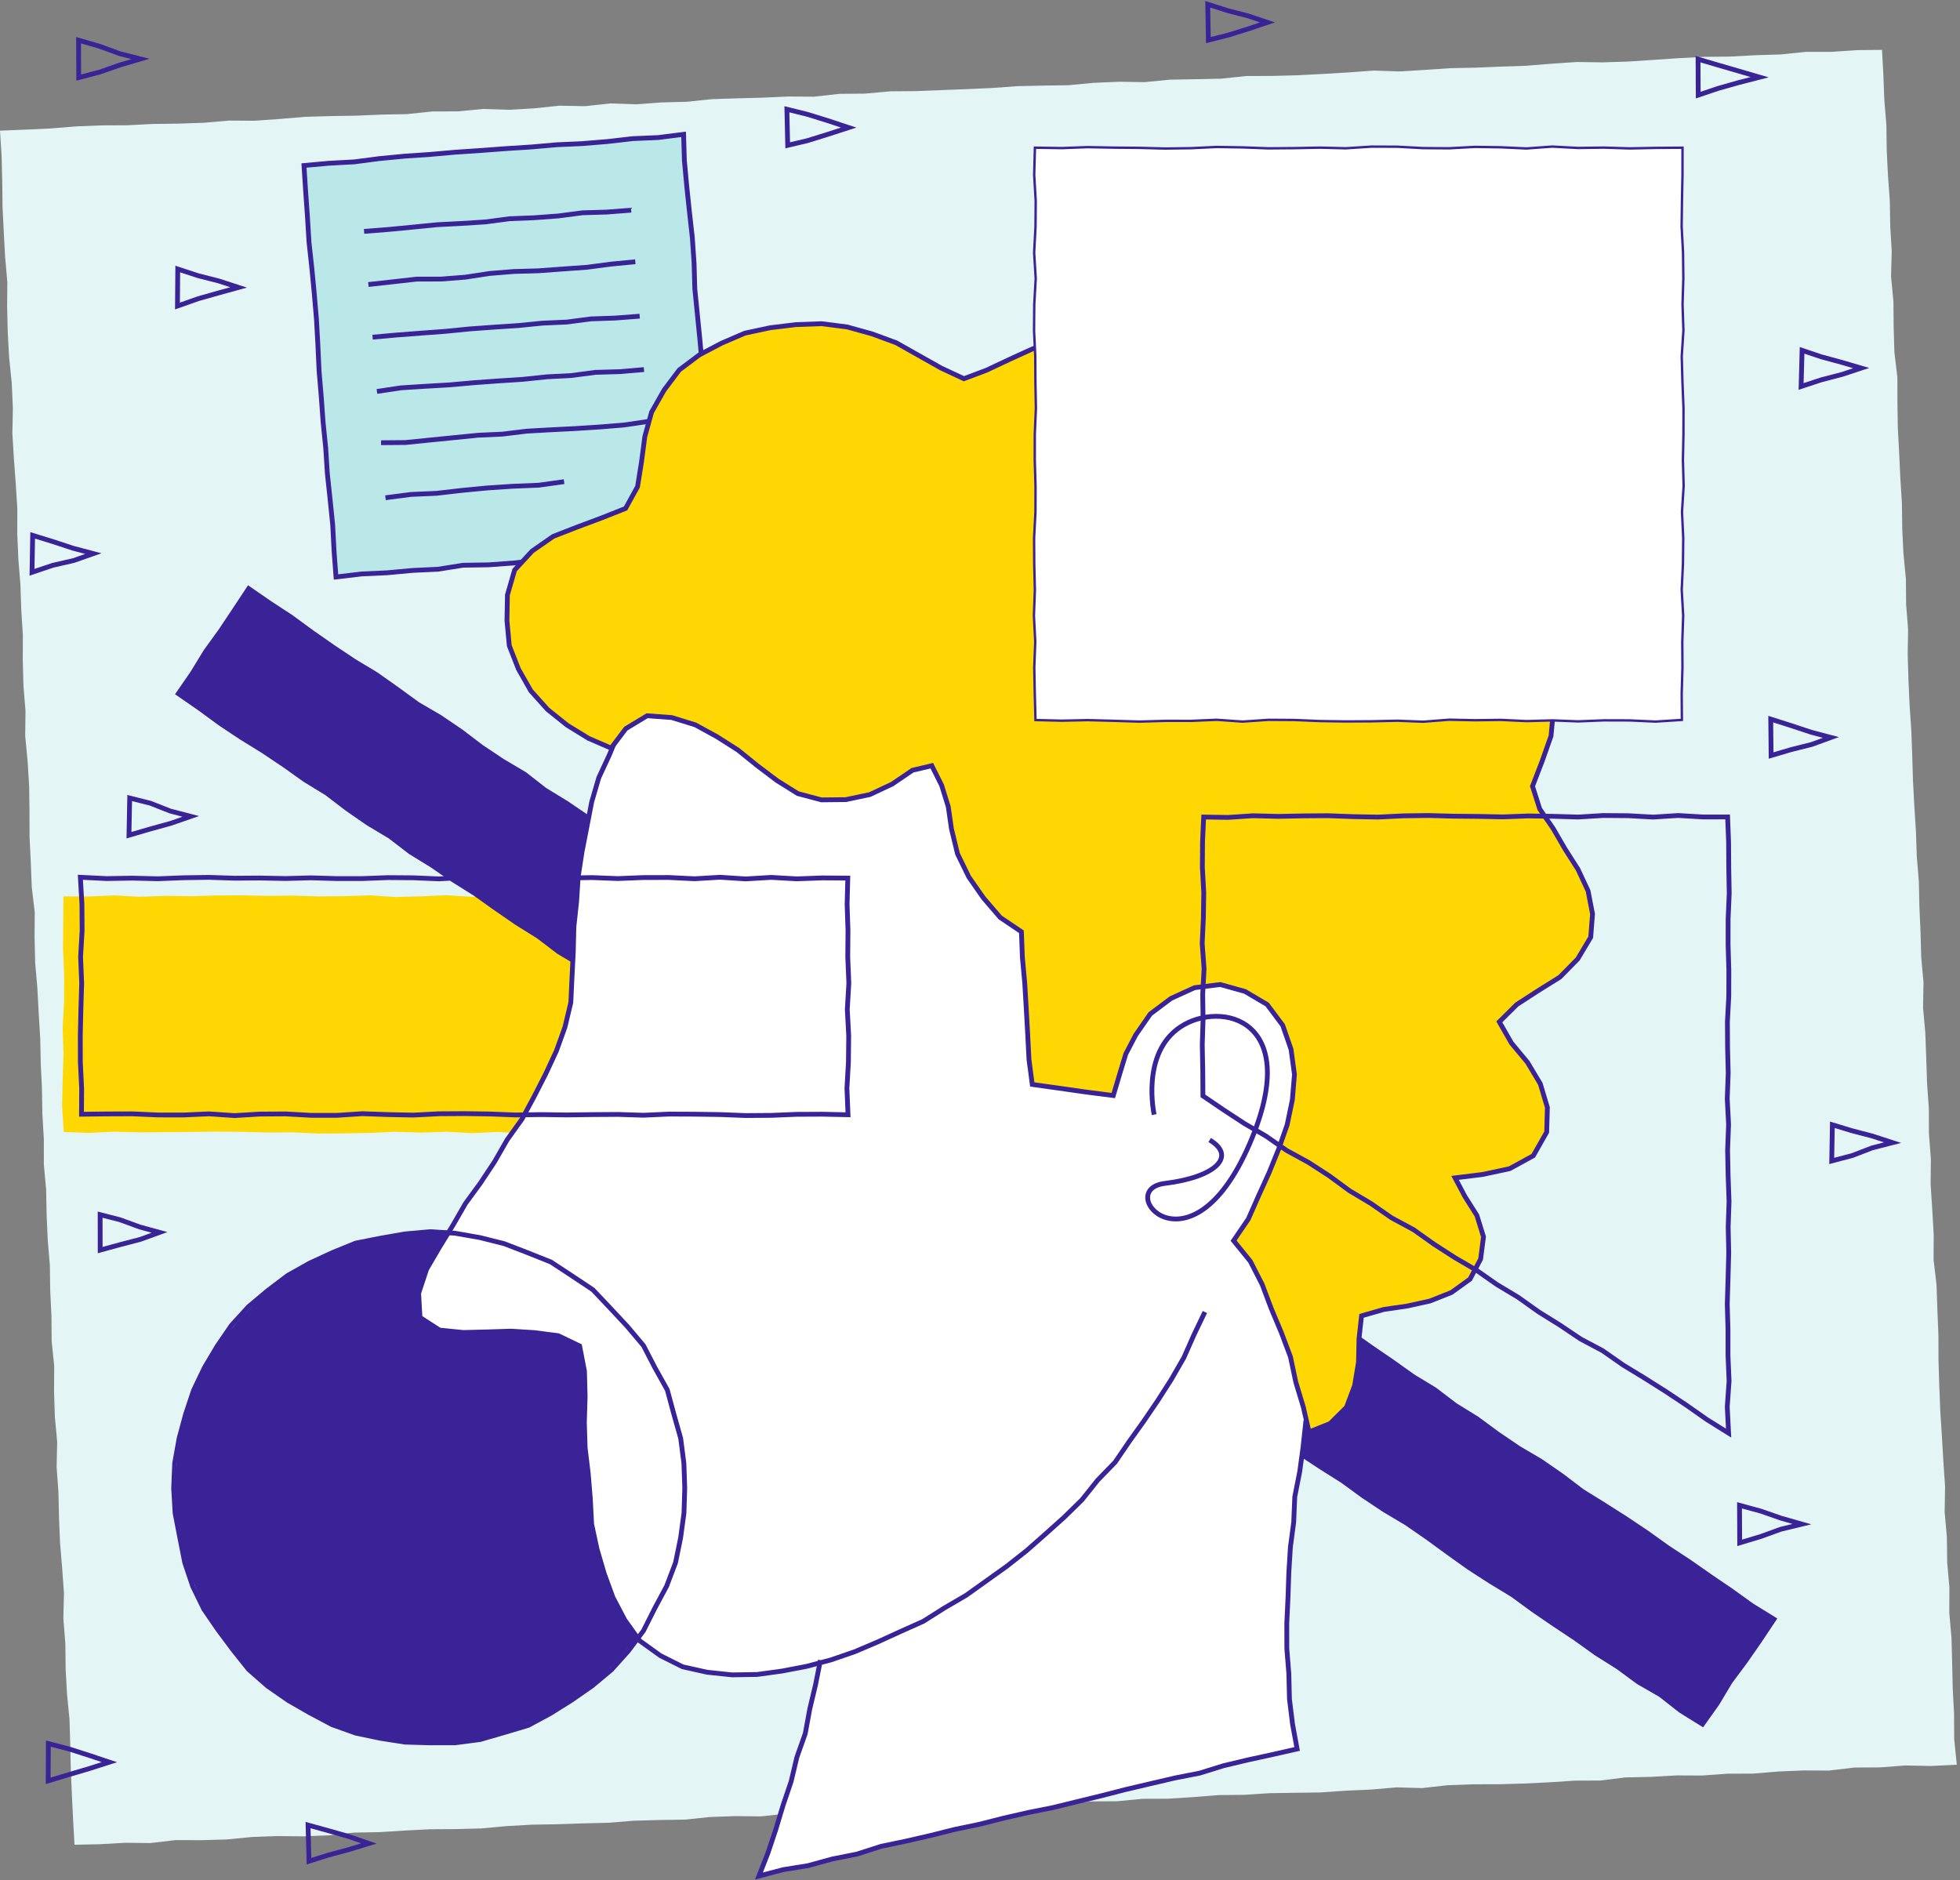 <svg width="613" height="588" viewBox="0 0 613 588" fill="none" xmlns="http://www.w3.org/2000/svg">
<rect x="0" y="0" width="613" height="588" fill="#808080" stroke="none"/>
<path d="M612.002 551.94L603.862 552.331L595.884 552.175L587.943 552.771L579.975 552.817L572.047 553.761L564.075 553.731L556.121 554.052L548.179 554.721L540.215 554.747L532.27 555.316L524.299 555.28L516.348 555.73L508.386 555.906L500.461 556.879L492.49 556.909L484.546 557.435L476.594 557.822L468.633 558.044L460.665 558.054L452.707 558.345L444.779 559.246L436.798 559.017L428.86 559.703L420.905 560.044L412.957 560.613L404.993 560.712L397.028 560.838L389.083 561.358L381.116 561.431L373.174 562.063L365.226 562.569L357.258 562.599L349.32 563.364L341.352 563.407L333.408 563.946L325.453 564.337L317.478 564.251L309.524 564.575L301.579 565.155L293.625 565.489H285.657L277.709 565.979L269.754 566.37L261.819 567.095L253.861 567.373L245.887 567.257L237.952 568.094L229.981 568.008L222.023 568.29L214.088 569.11L206.124 569.226L198.166 569.451L190.221 570.09L182.26 570.279L174.302 570.55L166.337 570.686L158.389 571.136L150.448 571.865L142.487 572.07L134.519 572.12L126.564 572.523L118.616 573.023L110.651 573.162L102.717 574.026L94.759 574.337L86.788 574.245L78.83 574.533L70.892 575.311L62.93 575.536L54.956 575.509L47.024 576.436L39.05 576.35L31.095 576.804L23.296 576.959L22.872 569.246L22.488 561.364L22.148 553.479L21.972 545.588L21.737 537.696L20.959 529.831L20.529 521.949L20.436 514.054L19.817 506.179L20.006 498.27L19.44 490.395L18.778 482.523L18.453 474.638L18.278 466.743L17.712 458.868L17.884 450.96L17.159 443.091L16.904 435.203L16.957 427.298L16.153 419.432L16.09 411.534L15.702 403.652L15.597 395.757L14.931 387.885L14.587 379.997L14.431 372.105L13.716 364.233L13.713 356.335L13.256 348.453L13.127 340.558L12.746 332.673L12.581 324.781L12.107 316.899L11.684 309.018L11.005 301.146L10.813 293.257L10.863 285.352L9.939 277.494L9.625 269.605L9.241 261.723L9.224 253.825L9.122 245.927L8.635 238.048L7.884 230.18L7.966 222.278L7.327 214.403L7.125 206.511L7.149 198.609L6.652 190.731L6.384 182.839L5.748 174.967L5.401 167.079L5.424 159.177L4.927 151.299L4.345 143.42L3.868 135.542L4.027 127.634L3.67 119.745L2.858 111.88L2.422 103.998L2.233 96.103L2.289 88.201L1.597 80.326L1.174 72.444L0.786 64.556L0.697 56.658L0.502 48.763L0.002 40.864L7.976 40.546L15.928 40.169L23.869 39.527L31.823 39.212L39.791 39.179L47.743 38.769L55.707 38.666L63.665 38.398L71.603 37.719L79.575 37.762L87.519 37.203L95.461 36.534L103.419 36.306L111.383 36.177L119.338 35.842L127.299 35.69L135.234 34.856L143.202 34.833L151.14 34.081L159.121 34.34L167.069 33.886L175.004 33.055L182.978 33.208L190.91 32.343L198.891 32.625L206.835 32.042L214.797 31.834L222.731 31.006L230.689 30.751L238.651 30.539L246.605 30.189L254.576 30.238L262.508 29.351L270.476 29.282L278.414 28.563L286.382 28.497L294.336 28.186L302.294 27.884L310.249 27.527L318.194 26.948L326.151 26.769L334.116 26.653L342.054 25.908L350.005 25.571L357.983 25.693L365.918 24.915L373.883 24.776L381.844 24.617L389.775 23.77L397.746 23.753L405.704 23.541L413.659 23.128L421.607 22.664L429.552 22.075L437.533 22.35L445.484 21.876L453.429 21.33L461.393 21.161L469.348 20.834L477.309 20.572L485.251 19.923L493.199 19.39L501.173 19.503L509.134 19.255L517.082 18.732L525.03 18.202L532.982 17.772L540.95 17.702L548.901 17.272L556.862 17.027L564.8 16.222L572.771 16.219L580.723 15.676L588.608 15.59L589.028 23.389L589.333 31.274L589.978 39.146L590.081 47.041L590.475 54.926L591.051 62.801L591.177 70.697L591.643 78.575L591.438 86.483L592.186 94.352L592.249 102.25L592.478 110.139L593.414 118.001L593.428 125.899L593.553 133.794L593.967 141.676L594.341 149.561L594.838 157.439L594.931 165.338L595.318 173.22L596.083 181.088L596.149 188.986L596.764 196.858L596.642 204.767L596.88 212.655L597.231 220.54L597.767 228.419L598.062 236.307L598.297 244.195L598.711 252.081L599.214 259.959L599.482 267.848L600.131 275.723L600.3 283.614L600.654 291.5L600.873 299.388L601.584 307.26L601.445 315.165L602.15 323.033L602.442 330.922L602.7 338.81L603.256 346.685L603.286 354.587L603.888 362.459L603.815 370.364L604.319 378.242L604.775 386.124L604.742 394.026L605.663 401.888L605.931 409.776L606.255 417.665L606.278 425.563L606.517 433.455L606.834 441.343L607.338 449.222L607.798 457.103L608.334 464.982L608.198 472.89L608.893 480.762L608.996 488.66L609.685 496.529L609.651 504.434L610.343 512.306L610.545 520.201L610.727 528.096L611.144 535.981L611.181 543.886L612.002 551.94Z" fill="#E3F6F5"/>
<path d="M246.103 34.174L246.358 45.449L252.555 43.986L258.887 42.016L265.428 39.898L258.901 37.739L252.568 35.773L246.103 34.174Z" stroke="#392396" stroke-width="1.5" stroke-miterlimit="10"/>
<path d="M55.593 84.143L55.5 95.713L61.929 93.442L68.308 91.634L74.624 89.896L68.397 87.867L61.965 86.229L55.593 84.143Z" stroke="#392396" stroke-width="1.5" stroke-miterlimit="10"/>
<path d="M377.723 1.336L377.922 12.551L384.069 10.995L390.402 9.023L396.407 7.01L390.405 4.987L383.98 3.329L377.723 1.336Z" stroke="#392396" stroke-width="1.5" stroke-miterlimit="10"/>
<path d="M563.611 109.573L563.307 120.874L569.672 118.778L576.094 117.11L582.099 115.124L576.035 113.34L569.636 111.602L563.611 109.573Z" stroke="#392396" stroke-width="1.5" stroke-miterlimit="10"/>
<path d="M531.073 18.507L531.129 29.748L537.237 27.683L543.619 25.875L550.342 24.147L543.685 22.198L537.316 20.347L531.073 18.507Z" stroke="#392396" stroke-width="1.5" stroke-miterlimit="10"/>
<path d="M10.215 167.44L10.013 178.99L16.515 176.805L22.993 175.322L29.193 173.147L22.844 171.465L16.545 169.39L10.215 167.44Z" stroke="#392396" stroke-width="1.5" stroke-miterlimit="10"/>
<path d="M24.566 12.571L24.619 24.263L31.233 22.529L37.496 20.334L43.934 18.437L37.426 16.772L31.19 14.491L24.566 12.571Z" stroke="#392396" stroke-width="1.5" stroke-miterlimit="10"/>
<path d="M458.519 89.996L458.347 101.337L464.739 99.46L471.082 97.523L477.438 95.61L471.165 93.418L464.806 91.532L458.519 89.996Z" stroke="#392396" stroke-width="1.5" stroke-miterlimit="10"/>
<path d="M553.805 224.913L553.924 236.301L560.187 234.447L566.626 232.831L572.617 230.647L566.46 229.015L560.161 226.932L553.805 224.913Z" stroke="#392396" stroke-width="1.5" stroke-miterlimit="10"/>
<path d="M40.561 249.595L40.336 261.224L46.993 259.277L53.389 257.51L59.675 255.331L53.236 253.66L47.046 251.22L40.561 249.595Z" stroke="#392396" stroke-width="1.5" stroke-miterlimit="10"/>
<path d="M31.318 379.898L31.335 390.98L37.439 389.309L43.861 387.637L49.892 385.446L43.715 383.751L37.472 381.47L31.318 379.898Z" stroke="#392396" stroke-width="1.5" stroke-miterlimit="10"/>
<path d="M15.125 545.326L15.065 556.978L21.636 554.999L27.995 553.122L34.212 551.132L28.022 549.063L21.703 547.044L15.125 545.326Z" stroke="#392396" stroke-width="1.5" stroke-miterlimit="10"/>
<path d="M96.346 570.812L96.644 582.11L102.702 580.197L109.111 578.472L115.361 576.559L109.18 574.414L102.805 572.59L96.346 570.812Z" stroke="#392396" stroke-width="1.5" stroke-miterlimit="10"/>
<path d="M544.042 470.798L544.099 482.54L550.679 480.56L556.923 478.293L563.553 476.687L557.002 474.817L550.736 472.632L544.042 470.798Z" stroke="#392396" stroke-width="1.5" stroke-miterlimit="10"/>
<path d="M573.082 351.787L572.883 363.095L579.315 361.406L585.522 359.016L591.911 357.374L585.641 355.329L579.223 353.654L573.082 351.787Z" stroke="#392396" stroke-width="1.5" stroke-miterlimit="10"/>
<path d="M19.837 280.341L27.729 280.39L35.72 280.036L43.714 280.473L51.705 280.182L59.697 280.288L67.691 280.053L75.682 280.016L83.676 280.189L91.671 280.099L99.662 280.357L107.656 280.278L115.65 280.013L123.641 280.549L131.636 280.338L139.63 279.98L147.624 280.463L155.619 279.95L163.61 280.427L171.604 280.169L179.599 280.059L187.593 280.169L195.587 280.324L203.582 280.132L211.573 280.109L219.57 280L227.565 280.513L235.559 280.119H243.553L251.551 280.013L259.35 280.427L259.449 288.458L259.228 296.68L259.363 304.9L259.569 313.123L259.681 321.345L259.734 329.568L259.665 337.791L259.373 346.017L259.324 354.025L251.554 354.415L243.56 354.207L235.569 354.27L227.575 354.385L219.584 354.329L211.589 354.385L203.598 354.402L195.604 354.379L187.609 354.309L179.618 354.336L171.624 354.24L163.633 354.528L155.639 354.018L147.644 354.412L139.65 353.955L131.659 354.246L123.665 353.972L115.67 354.332L107.676 354.478L99.681 354.524L91.687 354.157L83.696 354.203L75.702 354.005L67.707 353.925L59.713 354.031L51.719 354.094L43.721 354.157L35.727 353.955L27.732 354.319L19.943 354.038L19.42 346.02L19.599 337.798L19.86 329.578L19.589 321.355L20.043 313.133L20.062 304.91L19.705 296.687L19.771 288.461L19.837 280.341Z" fill="#FFD803"/>
<path d="M532.448 539.229L525.662 535.008L519.353 530.072L512.414 526.067L505.966 521.333L499.2 517.073L492.702 512.412L486.045 507.989L479.451 503.474L472.992 498.757L466.15 494.606L459.437 490.269L452.929 485.625L446.47 480.911L439.896 476.366L433.017 472.268L426.36 467.845L419.902 463.128L413.136 458.861L406.455 454.472L400 449.751L393.307 445.382L386.779 440.767L380.029 436.48L373.63 431.674L366.738 427.599L360.207 422.988L353.484 418.664L347.142 413.772L340.441 409.412L333.93 404.771L327.131 400.56L320.437 396.188L313.966 391.49L307.315 387.064L300.781 382.456L294.038 378.163L287.55 373.489L280.926 369.017L274.136 364.793L267.546 360.274L261.114 355.514L254.245 351.406L247.591 346.977L241.153 342.23L234.595 337.662L227.855 333.358L221.158 328.992L214.707 324.262L207.907 320.051L201.277 315.589L194.871 310.785L187.986 306.7L181.653 301.795L174.768 297.71L168.399 292.857L161.613 288.623L155.029 284.088L148.517 279.447L141.738 275.2L135.16 270.658L128.345 266.467L121.995 261.588L115.123 257.48L108.552 252.928L102.19 248.065L95.364 243.888L88.85 239.25L82.202 234.804L75.396 230.597L68.743 226.164L62.288 221.431L55.783 216.942L60.222 210.51L64.353 203.754L68.991 197.342L73.38 190.757L77.783 184.097L84.417 188.682L91.107 193.058L97.555 197.789L104.11 202.36L110.76 206.799L117.616 210.927L124.144 215.538L130.609 220.246L137.527 224.284L144.145 228.766L150.514 233.613L157.161 238.052L164.053 242.127L170.369 247.056L177.195 251.233L183.808 255.719L190.234 260.485L196.871 264.938L203.515 269.377L210.139 273.852L216.991 277.99L223.621 282.449L230.139 287.08L236.621 291.761L243.437 295.955L249.789 300.828L256.443 305.257L263.289 309.402L269.959 313.804L276.271 318.74L282.902 323.202L289.88 327.151L296.272 331.965L302.909 336.417L309.388 341.104L316.18 345.322L322.907 349.642L329.567 354.061L336.145 358.602L342.53 363.422L349.277 367.719L355.99 372.059L362.488 376.716L369.234 381.01L375.656 385.783L382.572 389.825L389.202 394.287L395.608 399.081L402.218 403.573L408.822 408.075L415.631 412.279L422.265 416.741L428.796 421.349L435.394 425.861L441.905 430.502L448.744 434.656L455.113 439.513L461.919 443.717L468.361 448.464L474.975 452.956L481.874 457.017L488.451 461.559L494.824 466.405L501.626 470.623L508.373 474.916L515.016 479.359L521.521 484.016L528.208 488.399L534.759 492.98L541.373 497.476L547.871 502.143L554.806 506.427L550.337 513.133L545.825 519.632L541.101 525.984L537.033 532.787L532.448 539.229Z" fill="#392396"/>
<path d="M532.448 539.229L525.662 535.008L519.353 530.072L512.414 526.067L505.966 521.333L499.2 517.073L492.702 512.412L486.045 507.989L479.451 503.474L472.992 498.757L466.15 494.606L459.437 490.269L452.929 485.625L446.47 480.911L439.896 476.366L433.017 472.268L426.36 467.845L419.902 463.128L413.136 458.861L406.455 454.472L400 449.751L393.307 445.382L386.779 440.767L380.029 436.48L373.63 431.674L366.738 427.599L360.207 422.988L353.484 418.664L347.142 413.772L340.441 409.412L333.93 404.771L327.131 400.56L320.437 396.188L313.966 391.49L307.315 387.064L300.781 382.456L294.038 378.163L287.55 373.489L280.926 369.017L274.136 364.793L267.546 360.274L261.114 355.514L254.245 351.406L247.591 346.977L241.153 342.23L234.595 337.662L227.855 333.358L221.158 328.992L214.707 324.261L207.907 320.051L201.277 315.589L194.871 310.785L187.986 306.7L181.653 301.795L174.768 297.71L168.399 292.857L161.613 288.623L155.029 284.088L148.517 279.447L141.738 275.2L135.16 270.658L128.345 266.467L121.995 261.588L115.123 257.48L108.552 252.928L102.19 248.065L95.364 243.888L88.85 239.25L82.202 234.804L75.396 230.597L68.743 226.164L62.288 221.431L55.783 216.942L60.222 210.51L64.353 203.754L68.991 197.342L73.38 190.757L77.783 184.097L84.417 188.682L91.107 193.058L97.555 197.789L104.11 202.36L110.76 206.799L117.616 210.927L124.144 215.538L130.609 220.246L137.527 224.284L144.145 228.766L150.514 233.613L157.161 238.052L164.053 242.127L170.369 247.056L177.195 251.233L183.808 255.719L190.234 260.485L196.871 264.938L203.515 269.377L210.139 273.852L216.991 277.99L223.621 282.449L230.139 287.08L236.621 291.761L243.437 295.955L249.789 300.828L256.443 305.257L263.289 309.402L269.959 313.804L276.272 318.74L282.902 323.202L289.88 327.151L296.272 331.965L302.909 336.417L309.388 341.104L316.18 345.322L322.907 349.642L329.567 354.061L336.145 358.602L342.53 363.422L349.277 367.719L355.99 372.059L362.488 376.716L369.234 381.01L375.656 385.783L382.572 389.825L389.202 394.287L395.608 399.081L402.218 403.573L408.822 408.075L415.631 412.279L422.265 416.741L428.796 421.349L435.394 425.861L441.905 430.502L448.744 434.656L455.113 439.513L461.919 443.717L468.361 448.464L474.975 452.956L481.874 457.017L488.451 461.559L494.824 466.405L501.626 470.623L508.373 474.916L515.016 479.359L521.521 484.016L528.208 488.399L534.759 492.98L541.373 497.476L547.871 502.143L554.806 506.427L550.337 513.133L545.825 519.632L541.101 525.984L537.033 532.787L532.448 539.229Z" stroke="#392396" stroke-width="1.5" stroke-miterlimit="10"/>
<path d="M134.495 544.273C178.038 544.273 213.336 508.975 213.336 465.432C213.336 421.889 178.038 386.591 134.495 386.591C90.952 386.591 55.654 421.889 55.654 465.432C55.654 508.975 90.952 544.273 134.495 544.273Z" fill="#392396" stroke="#392396" stroke-width="1.5" stroke-miterlimit="10"/>
<path d="M376.839 410.342L373.446 417.413L370.272 424.59L366.359 431.389L362.135 437.993L357.732 444.465L353.181 450.83L348.761 457.319L343.29 462.953L338.39 469.09L332.783 474.575L326.95 479.809L321.071 484.986L314.917 489.836L308.548 494.391L302.169 498.942L295.403 502.891L288.772 507.082L281.609 510.287L274.492 513.541L267.282 516.603L259.867 519.155L252.29 521.164L244.59 522.637L236.821 523.707L228.975 523.832L221.179 523.015L213.526 521.313L206.528 517.814L200.047 513.157L195.389 506.665L191.698 499.621L188.967 492.146L186.723 484.49L185.041 476.674L184.624 468.683L183.965 460.741L183.009 452.8L182.767 444.822L183.009 436.838L182.803 428.853L181.281 420.968L174.597 417.751L167.255 416.794L159.807 416.327L152.349 416.566L144.897 416.751L137.479 416L131.355 412.05L130.934 404.493L133.414 396.962L137.432 390.093L141.593 383.327L145.566 376.428L150.263 370.003L154.662 363.379L158.622 356.471L163.266 349.992L167.043 342.981L170.658 335.907L174.005 328.714L176.689 321.266L178.53 313.526L178.894 305.638L179.301 297.753L179.493 289.861L180.34 282.012L180.844 274.134L182.049 266.335L183.558 258.592L185.054 250.833L187.272 243.242L190.602 236.069L193.615 228.763L197.643 221.954L202.576 215.787L207.667 209.768L213.397 204.353L219.551 199.417L226.211 195.187L233.169 191.479L240.26 188.013L247.725 185.448L255.282 183.213L262.873 181.075L270.536 179.128L278.398 178.271L286.343 177.437L294.294 176.768L302.265 176.126L310.263 176.176L318.25 176.589L326.152 177.844L334.11 178.645L341.965 180.181L349.543 182.78L357.176 185.127L364.727 187.788L371.702 191.731L378.653 195.643L385.456 199.838L391.895 204.585L397.87 209.911L403.183 215.893L408.314 222L413.216 228.313L417.139 235.274L421.336 242.097L424.6 249.413L426.801 257.119L429.725 264.587L431.035 272.492L432.439 280.35L433.972 288.212L434.289 296.21L434.786 304.195L434.766 312.199L434.329 320.187L433.72 328.164L432.757 336.109L431.363 343.988L429.681 351.806L427.904 359.592L426.02 367.355L424.239 375.154L421.803 382.701L419.986 390.414L417.88 398.055L416.172 405.794L414.583 413.557L412.961 421.309L411.041 429.002L410.085 436.881L408.396 444.627L407.546 452.509L406.483 460.354L404.944 468.143L404.616 476.071L403.573 483.93L403.09 491.835L402.822 499.753L402.448 507.668L402.461 515.593L403.093 523.498L403.285 531.423L404.258 539.288L405.679 547.004L398.032 548.739L390.352 550.417L382.702 552.235L375.174 554.568L367.451 556.081L359.795 557.872L352.138 559.666L344.521 561.626L336.881 563.483L329.244 565.36L321.528 566.896L313.864 568.65L306.241 570.58L298.538 572.182L290.911 574.096L283.247 575.857L275.548 577.466L268.037 579.879L260.317 581.418L252.727 583.497L244.944 584.755L237.354 586.751L240.187 579.518L242.663 572.1L244.914 564.608L247.423 557.203L249.231 549.583L251.849 542.194L253.263 534.485L255.077 526.884L256.596 519.218" fill="white"/>
<path d="M376.839 410.342L373.446 417.413L370.272 424.59L366.359 431.389L362.135 437.993L357.732 444.465L353.181 450.83L348.761 457.319L343.29 462.953L338.39 469.09L332.783 474.575L326.95 479.809L321.071 484.986L314.917 489.836L308.548 494.391L302.169 498.942L295.403 502.891L288.772 507.082L281.609 510.287L274.492 513.541L267.282 516.603L259.867 519.155L252.29 521.164L244.59 522.637L236.821 523.707L228.975 523.832L221.179 523.015L213.526 521.313L206.528 517.814L200.047 513.157L195.389 506.665L191.698 499.621L188.967 492.146L186.723 484.49L185.041 476.674L184.624 468.683L183.965 460.741L183.009 452.8L182.767 444.822L183.009 436.838L182.803 428.853L181.281 420.968L174.597 417.751L167.255 416.794L159.807 416.327L152.349 416.566L144.897 416.751L137.479 416L131.355 412.05L130.934 404.493L133.414 396.962L137.432 390.093L141.593 383.327L145.566 376.428L150.263 370.003L154.662 363.379L158.622 356.471L163.266 349.992L167.043 342.981L170.658 335.907L174.005 328.714L176.689 321.266L178.53 313.526L178.894 305.638L179.301 297.753L179.493 289.861L180.34 282.012L180.844 274.134L182.049 266.335L183.558 258.592L185.054 250.833L187.272 243.242L190.602 236.069L193.615 228.763L197.643 221.954L202.576 215.787L207.667 209.768L213.397 204.353L219.551 199.417L226.211 195.187L233.169 191.479L240.26 188.013L247.725 185.448L255.282 183.213L262.873 181.075L270.536 179.128L278.398 178.271L286.343 177.437L294.294 176.768L302.265 176.126L310.263 176.176L318.25 176.589L326.152 177.844L334.11 178.645L341.965 180.181L349.543 182.78L357.176 185.127L364.727 187.788L371.702 191.731L378.653 195.643L385.456 199.838L391.894 204.585L397.87 209.911L403.183 215.893L408.314 222L413.216 228.313L417.139 235.274L421.336 242.097L424.6 249.413L426.801 257.119L429.725 264.587L431.035 272.492L432.439 280.35L433.972 288.212L434.289 296.21L434.786 304.195L434.766 312.199L434.329 320.187L433.72 328.164L432.757 336.109L431.363 343.988L429.681 351.806L427.904 359.592L426.02 367.355L424.239 375.154L421.803 382.701L419.986 390.414L417.88 398.055L416.172 405.794L414.583 413.557L412.961 421.309L411.041 429.002L410.085 436.881L408.396 444.627L407.546 452.509L406.483 460.354L404.944 468.143L404.616 476.071L403.573 483.93L403.09 491.835L402.822 499.753L402.448 507.668L402.461 515.593L403.093 523.498L403.285 531.423L404.258 539.288L405.679 547.004L398.032 548.739L390.352 550.417L382.702 552.235L375.174 554.568L367.451 556.081L359.795 557.872L352.138 559.666L344.521 561.626L336.881 563.483L329.244 565.36L321.528 566.896L313.864 568.65L306.241 570.58L298.538 572.182L290.911 574.096L283.247 575.857L275.548 577.466L268.037 579.879L260.317 581.418L252.727 583.497L244.944 584.755L237.354 586.751L240.187 579.518L242.663 572.1L244.914 564.608L247.423 557.203L249.231 549.583L251.849 542.194L253.263 534.485L255.077 526.884L256.596 519.218" stroke="#392396" stroke-width="1.5" stroke-miterlimit="10"/>
<path d="M360.974 348.609C360.974 348.609 356.67 329.409 369.249 321.134C381.828 312.858 407.808 318.621 390.766 357.878C372.229 400.581 348.063 372.112 364.284 370.126C380.504 368.14 386.751 361.519 378.333 356.554" stroke="#392396" stroke-width="1.5" stroke-miterlimit="10"/>
<path d="M223.942 170.621L216.123 171.204L208.225 172.071L200.323 172.948L192.369 173.13L184.484 174.196L176.562 174.802L168.617 175.146L160.722 176.083L152.801 176.659L144.84 176.785L136.968 178.033L129.026 178.407L121.111 179.142L113.167 179.503L105.086 180.459L104.471 172.233L104.053 164.176L103.236 156.152L102.382 148.131L101.865 140.084L101.054 132.059L100.468 124.015L99.79 115.981L99.422 107.921L98.972 99.867L98.287 91.833L97.522 83.802L96.645 75.781L96.152 67.731L95.579 59.683L95.069 51.768L102.845 51.06L110.783 50.63L118.672 49.6L126.58 48.839L134.508 48.299L142.423 47.601L150.348 47.068L158.273 46.475L166.201 45.969L174.116 45.27L182.06 44.919L189.979 44.267L197.877 43.36L205.825 43.023L213.8 42.013L214.041 50.166L214.779 58.197L215.62 66.218L216.521 74.235L217.073 82.279L217.308 90.353L218.11 98.377L218.911 106.401L219.629 114.432L220.43 122.46L220.556 130.54L221.556 138.551L222.436 146.568L222.876 154.626L223.138 162.696L223.942 170.621Z" fill="#BAE8E8"/>
<path d="M223.942 170.621L216.123 171.204L208.225 172.071L200.323 172.948L192.369 173.13L184.484 174.196L176.562 174.802L168.617 175.146L160.722 176.083L152.801 176.659L144.84 176.785L136.968 178.033L129.026 178.407L121.111 179.142L113.167 179.503L105.086 180.459L104.471 172.233L104.053 164.176L103.236 156.152L102.382 148.131L101.865 140.084L101.054 132.059L100.468 124.015L99.79 115.981L99.422 107.921L98.972 99.867L98.287 91.833L97.522 83.802L96.645 75.781L96.152 67.731L95.579 59.683L95.069 51.768L102.845 51.06L110.783 50.63L118.672 49.6L126.58 48.839L134.508 48.299L142.423 47.601L150.348 47.068L158.273 46.475L166.201 45.969L174.116 45.27L182.06 44.919L189.979 44.267L197.877 43.36L205.825 43.023L213.8 42.013L214.041 50.166L214.779 58.197L215.62 66.218L216.521 74.235L217.073 82.279L217.308 90.353L218.11 98.377L218.911 106.401L219.629 114.432L220.43 122.46L220.556 130.54L221.556 138.551L222.436 146.568L222.876 154.626L223.138 162.696L223.942 170.621Z" stroke="#392396" stroke-width="1.5" stroke-miterlimit="10"/>
<path d="M113.868 72.362L121.462 71.772L129.046 71.041L136.626 70.286L144.233 69.892L151.837 69.406L159.398 68.409L167.015 68.105L174.615 67.545L182.176 66.552L189.803 66.327L197.4 65.734" stroke="#392396" stroke-width="1.5" stroke-miterlimit="10"/>
<path d="M115.208 88.986L122.778 88.142L130.352 87.294L137.993 87.281L145.586 86.682L153.134 85.527L160.728 84.911L168.351 84.696L175.948 84.136L183.549 83.594L191.113 82.597L198.697 81.872" stroke="#392396" stroke-width="1.5" stroke-miterlimit="10"/>
<path d="M116.532 105.458L124.116 104.773L131.71 104.19L139.307 103.631L146.887 102.873L154.484 102.326L162.085 101.823L169.665 101.065L177.282 100.727L184.843 99.734L192.467 99.473L200.064 98.887" stroke="#392396" stroke-width="1.5" stroke-miterlimit="10"/>
<path d="M117.892 122.43L125.443 121.298L133.047 120.814L140.651 120.371L148.238 119.695L155.835 119.143L163.439 118.649L171.016 117.855L178.626 117.458L186.187 116.458L193.814 116.236L201.404 115.591" stroke="#392396" stroke-width="1.5" stroke-miterlimit="10"/>
<path d="M119.183 138.465L126.816 138.405L134.397 137.637L141.978 136.879L149.558 136.121L157.168 135.774L164.739 134.847L172.346 134.42L179.957 134.032L187.56 133.546L195.154 132.927L202.708 131.815" stroke="#392396" stroke-width="1.5" stroke-miterlimit="10"/>
<path d="M120.564 155.675L128.518 154.642L136.526 154.291L144.487 153.371L152.465 152.61L160.459 152.08L168.47 151.752L176.418 150.647" stroke="#392396" stroke-width="1.5" stroke-miterlimit="10"/>
<path d="M191.121 233.98L184.054 230.915L177.387 226.82L171.269 221.921L166.022 216.075L162.143 209.252L159.283 201.94L158.554 194.134L158.7 186.07L160.954 178.271L166.44 172.339L173.03 167.758L180.561 164.828L188.158 161.985L195.646 159.019L199.397 152.216L200.645 144.394L201.671 136.548L203.783 128.905L207.689 122.023L212.426 115.723L218.729 110.99L225.69 107.332L232.957 104.2L240.865 102.509L248.876 101.532L256.946 101.237L264.96 102.26L272.726 104.419L280.294 107.203L287.318 111.162L294.362 115.131L301.47 118.444L308.577 115.77L315.611 112.453L322.692 109.225L329.945 106.385L337.469 104.392L345.053 102.614L352.832 102.379L360.625 102.297L368.208 104.098L375.541 106.666L382.221 110.334L388.63 114.445L394.37 119.477L399.276 125.336L403.307 131.848L405.932 139.034L408.17 146.327L411.073 153.192L418.644 155.573L426.317 157.794L434.133 159.505L441.747 161.955L449.026 165.272L456.401 168.36L463.323 172.382L469.56 177.384L475.343 182.896L479.808 189.536L482.778 196.974L484.122 205.257L485.323 213.519L485.863 221.855L485.088 230.187L482.311 238.068L479.298 245.907L481.556 253.014L485.777 259.155L489.507 265.59L493.506 271.853L496.664 278.59L498.071 285.846L497.505 293.115L493.44 299.924L487.849 305.611L481.086 309.835L474.403 314.162L468.914 319.591L472.704 326.221L477.716 332.249L481.738 338.966L483.953 346.378L483.731 354.087L479.543 361.466L472.125 365.524L463.637 367.339L455.077 368.391L458.149 374.194L461.903 380.133L463.972 386.826L463.075 393.765L459.768 400.044L453.938 404.238L447.179 406.916L440.048 408.492L432.825 409.535L425.827 411.544L425.03 418.761L424.867 426.083L423.676 433.319L421.12 440.152L415.992 445.226L409.405 447.858L407.617 440.066L405.277 432.306L403.595 424.358L400.739 416.764L397.604 409.3L394.744 401.709L391.043 394.48L385.809 388.028L390.411 381.275L393.641 373.969L396.935 366.726L399.924 359.351L402.559 351.826L404.185 344.014L404.85 336.063L403.777 328.178L401.169 320.667L396.309 314.172L389.384 310.087L381.658 307.922L373.604 308.912L366.226 312.275L359.761 317.125L355.196 323.709L352.101 329.631L350.157 336.023L348.184 342.64L339.624 341.541L331.143 340.333L322.848 339.175L321.821 331.412L321.411 323.404L320.964 315.4L320.487 307.399L319.756 299.411L319.451 291.417L312.821 286.945L307.584 280.857L303.006 274.29L299.47 267.047L297.567 259.198L296.567 252.276L294.495 245.599L291.426 239.482L285.392 240.905L279.029 245.232L272.048 248.509L264.53 250.091L256.903 250.167L249.511 248.198L243.02 244.139L236.833 239.465L230.795 234.586L224.241 230.418L217.448 226.697L210.096 224.43L202.396 223.857L195.739 227.879L191.121 233.98Z" fill="#FFD803"/>
<path d="M191.121 233.98L184.054 230.915L177.387 226.82L171.269 221.921L166.022 216.075L162.143 209.252L159.283 201.94L158.554 194.134L158.7 186.07L160.954 178.271L166.44 172.339L173.03 167.758L180.561 164.828L188.158 161.985L195.646 159.019L199.397 152.216L200.645 144.394L201.671 136.548L203.783 128.905L207.689 122.023L212.426 115.723L218.729 110.99L225.69 107.332L232.957 104.2L240.865 102.509L248.876 101.532L256.946 101.237L264.96 102.26L272.726 104.419L280.294 107.203L287.318 111.162L294.362 115.131L301.47 118.444L308.577 115.77L315.611 112.453L322.692 109.225L329.945 106.385L337.469 104.392L345.053 102.614L352.832 102.379L360.625 102.297L368.208 104.098L375.541 106.666L382.221 110.334L388.63 114.445L394.37 119.477L399.276 125.336L403.307 131.848L405.932 139.034L408.17 146.327L411.073 153.192L418.644 155.573L426.317 157.794L434.133 159.505L441.747 161.955L449.026 165.272L456.401 168.36L463.323 172.382L469.56 177.384L475.343 182.896L479.808 189.536L482.778 196.974L484.122 205.257L485.323 213.519L485.863 221.855L485.088 230.187L482.311 238.068L479.298 245.907L481.556 253.014L485.777 259.155L489.507 265.59L493.506 271.853L496.664 278.59L498.071 285.846L497.505 293.115L493.44 299.924L487.849 305.611L481.086 309.835L474.403 314.162L468.914 319.591L472.704 326.221L477.716 332.249L481.738 338.966L483.953 346.378L483.731 354.087L479.543 361.466L472.125 365.524L463.637 367.338L455.077 368.391L458.149 374.194L461.903 380.133L463.972 386.826L463.075 393.765L459.768 400.044L453.938 404.238L447.179 406.916L440.048 408.492L432.825 409.535L425.827 411.544L425.03 418.761L424.867 426.083L423.676 433.319L421.12 440.152L415.992 445.226L409.405 447.858L407.617 440.066L405.277 432.306L403.595 424.358L400.739 416.764L397.604 409.3L394.744 401.709L391.043 394.48L385.809 388.028L390.411 381.275L393.641 373.969L396.935 366.726L399.924 359.351L402.559 351.826L404.185 344.014L404.85 336.063L403.777 328.178L401.169 320.667L396.309 314.172L389.384 310.087L381.658 307.922L373.604 308.912L366.226 312.275L359.761 317.125L355.196 323.709L352.101 329.631L350.157 336.023L348.184 342.64L339.624 341.541L331.143 340.333L322.848 339.175L321.821 331.412L321.411 323.404L320.964 315.4L320.487 307.399L319.756 299.411L319.451 291.417L312.821 286.945L307.584 280.857L303.006 274.29L299.47 267.047L297.567 259.198L296.567 252.276L294.495 245.599L291.426 239.482L285.392 240.905L279.029 245.232L272.048 248.509L264.53 250.091L256.903 250.167L249.511 248.198L243.02 244.139L236.833 239.465L230.795 234.586L224.241 230.418L217.448 226.697L210.096 224.43L202.396 223.857L195.739 227.879L191.121 233.98Z" stroke="#392396" stroke-width="1.5" stroke-miterlimit="10"/>
<path d="M25.134 274.382L33.36 274.786L41.351 274.647L49.342 274.842L57.337 274.524L65.328 274.402L73.322 274.667L81.313 274.611L89.308 274.769L97.302 274.551L105.293 274.789L113.287 274.786L121.278 274.481L129.273 274.538L137.267 274.879L145.261 274.435L153.256 274.379L161.247 274.71L169.241 274.819L177.235 274.611L185.23 274.475L193.224 274.783L201.219 274.465L209.21 274.448L217.204 274.842L225.198 274.369L233.196 274.889L241.19 274.415L249.185 274.869L257.179 274.577L265.15 274.634L264.938 282.83L265.213 291.049L265.137 299.272L265.481 307.495L264.995 315.714L265.438 323.937L265.349 332.163L264.882 340.386L265.223 348.655L257.182 348.48L249.191 348.519L241.197 348.844L233.206 348.9L225.215 348.592L217.221 348.476L209.229 348.443L201.235 348.801L193.241 348.549L185.25 348.602L177.255 348.711L169.261 348.599L161.27 348.718L153.276 348.41L145.281 348.294L137.287 348.341L129.293 348.758L121.302 348.596L113.307 348.314L105.313 348.844L97.319 348.834L89.324 348.387L81.33 348.433L73.339 348.913L65.344 348.367L57.347 348.728L49.352 348.715L41.358 348.364L33.36 348.394L25.488 348.486L25.538 340.389L25.128 332.167L25.111 323.947L25.297 315.724L25.545 307.502L25.204 299.279L25.684 291.056L25.628 282.83L25.134 274.382Z" stroke="#392396" stroke-width="1.5" stroke-miterlimit="10"/>
<path d="M525.639 224.807L517.791 225.314L509.717 224.943L501.646 224.92L493.573 225.247L485.499 224.933L477.425 225.158L469.354 224.781L461.281 224.887L453.207 224.718L445.133 225.35L437.063 225.035L428.989 225.218L420.915 225.264L412.841 225.145L404.767 224.807L396.694 224.757L388.623 225.314L380.549 224.744L372.475 225.088L364.402 225.082L356.328 225.314L348.251 225.065L340.177 224.85L332.1 225.026L324.218 224.837L324.009 216.919L323.847 208.805L324.158 200.695L323.738 192.581L324.036 184.471L323.837 176.358L323.791 168.247L324.221 160.134L324.241 152.02L324.003 143.91L324.013 135.797L324.357 127.686L324.208 119.573L324.162 111.459L323.778 103.349L323.844 95.236L324.304 87.122L323.808 79.012L324.238 70.898L324.297 62.785L323.821 54.668L324.043 46.571L332.1 46.694L340.17 46.396L348.241 46.548L356.315 46.621L364.388 46.829L372.462 46.723L380.533 46.339L388.606 46.475L396.68 46.77L404.754 46.707L412.825 46.551L420.898 46.753L428.972 46.233L437.046 46.267L445.12 46.7L453.194 46.757L461.267 46.319L469.338 46.439L477.412 46.809L485.485 46.224L493.559 46.654L501.636 46.541L509.71 46.793L517.787 46.631L525.841 46.574L525.831 54.665L525.669 62.778L525.563 70.888L526 78.999L526.093 87.112L525.845 95.222L526.123 103.336L525.593 111.449L525.821 119.56L526.146 127.673L526.129 135.787L525.964 143.897L526.189 152.01L525.676 160.121L526.063 168.234L525.977 176.344L525.583 184.458L526.05 192.571L525.768 200.685L525.818 208.799L525.583 216.912L525.639 224.807Z" stroke="#392396" stroke-width="1.5" stroke-miterlimit="10"/>
<g style="mix-blend-mode:multiply">
<g style="mix-blend-mode:multiply">
<path d="M525.641 224.807L517.792 225.313L509.718 224.943L501.648 224.919L493.574 225.247L485.5 224.933L477.427 225.158L469.356 224.78L461.282 224.886L453.209 224.717L445.135 225.35L437.064 225.035L428.99 225.217L420.917 225.264L412.843 225.144L404.769 224.807L396.695 224.757L388.625 225.313L380.551 224.744L372.477 225.088L364.403 225.082L356.33 225.313L348.252 225.065L340.179 224.85L332.102 225.025L324.22 224.837L324.011 216.918L323.849 208.805L324.16 200.695L323.74 192.581L324.038 184.471L323.839 176.357L323.793 168.247L324.223 160.134L324.243 152.02L324.005 143.91L324.014 135.796L324.359 127.686L324.21 119.573L324.163 111.459L323.779 103.349L323.846 95.235L324.306 87.122L323.809 79.012L324.24 70.898L324.299 62.785L323.823 54.668L324.044 46.571L332.102 46.693L340.172 46.395L348.243 46.548L356.316 46.62L364.39 46.829L372.464 46.723L380.534 46.339L388.608 46.475L396.682 46.77L404.756 46.707L412.826 46.551L420.9 46.753L428.974 46.233L437.048 46.266L445.122 46.7L453.195 46.756L461.269 46.319L469.34 46.438L477.413 46.809L485.487 46.223L493.561 46.654L501.638 46.541L509.712 46.793L517.789 46.63L525.843 46.574L525.833 54.664L525.671 62.778L525.565 70.888L526.002 78.999L526.095 87.112L525.846 95.222L526.124 103.336L525.595 111.449L525.823 119.559L526.147 127.673L526.131 135.786L525.965 143.897L526.191 152.01L525.677 160.12L526.065 168.234L525.979 176.344L525.585 184.458L526.051 192.571L525.77 200.685L525.82 208.798L525.585 216.912L525.641 224.807Z" fill="white"/>
</g>
</g>
<path d="M214.161 465.432L213.916 473.255L212.857 481.021L211.281 488.727L208.494 496.082L204.786 503.001L201.244 510.032L196.527 516.338L191.267 522.204L185.226 527.249L178.791 531.731L172.153 535.889L165.225 539.626L157.684 541.877L150.137 544.065L142.341 545.078L134.496 545.091L126.67 544.869L118.934 543.658L111.254 542.046L103.855 539.404L96.927 535.723L90.134 531.827L83.689 527.338L77.77 522.158L72.868 516.007L68.187 509.737L63.741 503.249L60.282 496.172L57.773 488.707L56.254 480.997L54.764 473.284L54.304 465.432L54.635 457.567L56.025 449.821L58.071 442.247L60.553 434.806L63.947 427.725L67.962 420.975L72.411 414.484L77.727 408.664L83.762 403.609L90.025 398.872L96.874 395.042L103.978 391.755L111.247 388.796L118.947 387.273L126.663 385.923L134.496 385.217L142.348 385.711L150.084 387.065L157.691 388.971L165 391.792L172.299 394.705L178.867 399.021L185.421 403.381L190.83 409.098L196.17 414.821L201.244 420.836L204.862 427.821L208.699 434.696L210.755 442.3L212.883 449.838L213.89 457.61L214.161 465.432Z" stroke="#392396" stroke-width="1.5" stroke-miterlimit="10"/>
<path d="M376.219 342.75L382.691 347.142L389.215 351.416L395.968 355.345L402.377 359.804L409.239 363.558L415.787 367.799L422.087 372.426L428.793 376.425L435.202 380.884L442.094 384.592L448.463 389.114L455.021 393.344L461.767 397.28L468.166 401.752L474.856 405.771L481.222 410.303L487.849 414.424L494.327 418.774L501.239 422.451L507.641 426.927L514.308 430.985L520.905 435.156L527.41 439.47L533.802 443.962L540.628 448.222L540.208 439.963L540.78 431.939L540.436 423.911L540.439 415.884L540.211 407.856L540.456 399.832L540.674 391.805L540.496 383.777L540.767 375.75L540.476 367.722L540.314 359.695L540.625 351.668L540.204 343.64L540.506 335.613L540.307 327.585L540.257 319.561L540.688 311.534L540.708 303.506L540.469 295.479L540.479 287.448L540.823 279.42L540.678 271.393L540.628 263.362L540.317 255.504L532.674 255.517L524.851 255.057L517.032 255.553L509.214 255.123L501.391 255.06L493.569 255.54L485.75 255.312L477.928 255.196L470.109 255.49L462.287 255.338L454.468 255.265L446.646 255.057L438.827 255.166L431.005 255.55L423.182 255.411L415.363 255.12L407.541 255.179L399.719 255.335L391.897 255.133L384.071 255.656L376.454 255.537L376.103 263.276L376.047 271.224L376.484 279.165L376.365 287.11L375.994 295.055L376.58 303.003L376.15 310.948L376.262 318.892L376.011 326.84L376.173 334.785L376.219 342.75Z" stroke="#392396" stroke-width="1.5" stroke-miterlimit="10"/>
</svg>
